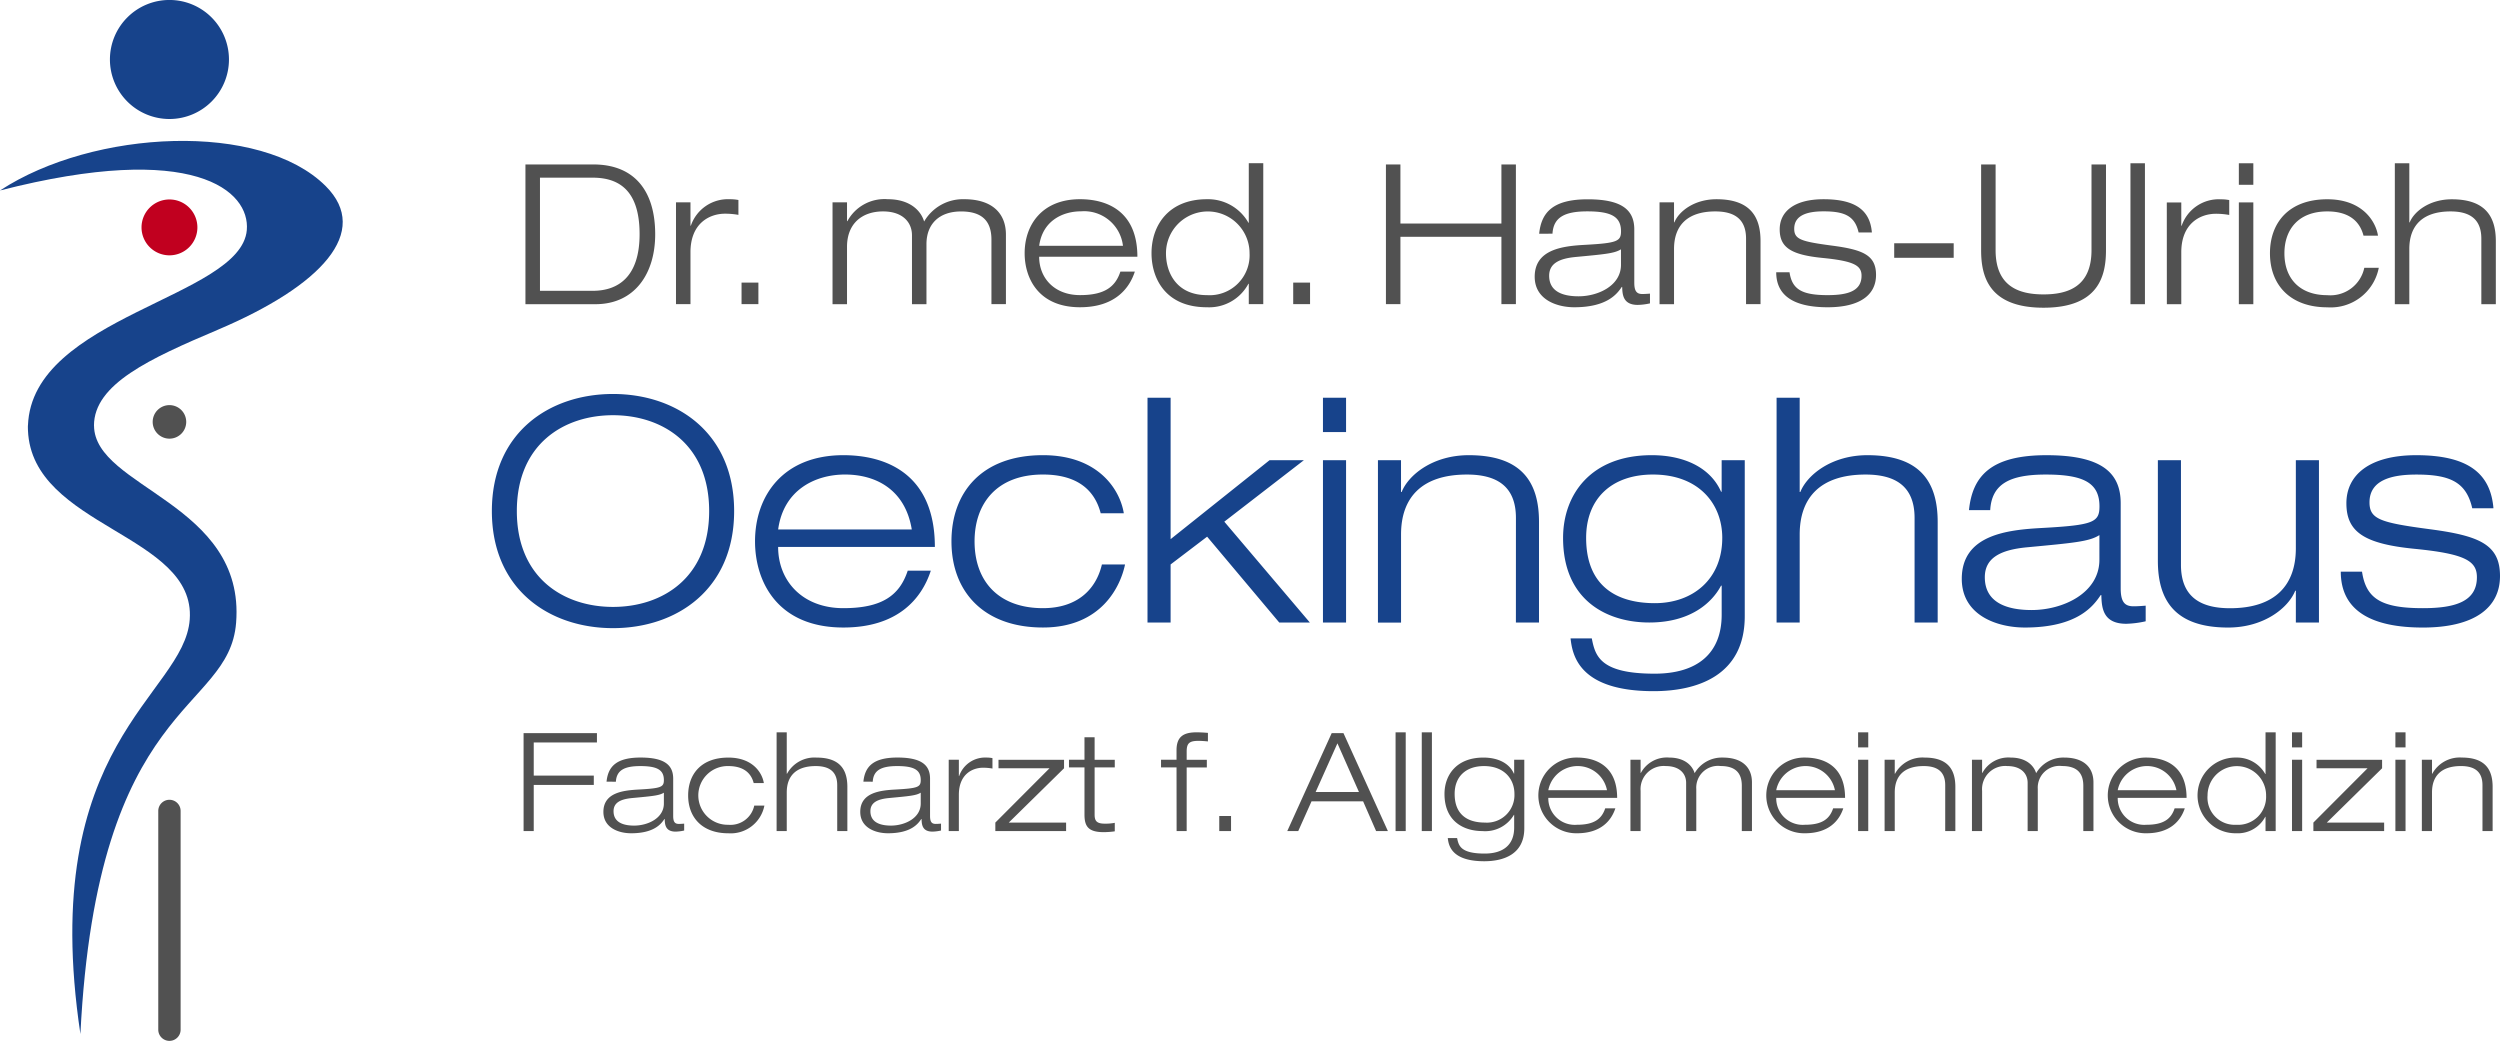 <svg xmlns="http://www.w3.org/2000/svg" width="326.42" height="135.904" viewBox="0 0 326.42 135.904"><g transform="translate(-288 218.904)"><g transform="translate(352.227 -197.586)"><path d="M406.39,264.02h1.325v-5.766c0-2.22-.931-3.832-4.028-3.832a4.082,4.082,0,0,0-3.85,2.113H399.8v-1.826h-1.325v9.311H399.8v-5.05c0-2.113,1.182-3.438,3.778-3.438,1.683,0,2.811.645,2.811,2.489ZM395.02,253.1h1.325v-1.97H395.02Zm0,10.922h1.325v-9.311H395.02Zm-10.708,0h9.239v-1.11h-7.484l7.216-7.09v-1.11h-8.559v1.11h6.661l-7.073,7.09ZM381.519,253.1h1.325v-1.97h-1.325Zm0,10.922h1.325v-9.311h-1.325Zm-3.455,0h1.325V251.128h-1.325v5.443h-.036a4.242,4.242,0,0,0-3.8-2.148,4.943,4.943,0,1,0,0,9.884,4.061,4.061,0,0,0,3.8-2.148h.036Zm.072-4.655a3.654,3.654,0,0,1-3.9,3.832,3.55,3.55,0,0,1-3.743-3.832,3.823,3.823,0,1,1,7.646,0m-11.943,1.683c-.466,1.414-1.468,2.148-3.688,2.148a3.459,3.459,0,0,1-3.743-3.51h8.989c0-4.226-2.847-5.264-5.246-5.264a4.943,4.943,0,1,0,0,9.884c3.079,0,4.476-1.612,5.013-3.259Zm-7.431-2.364a3.905,3.905,0,0,1,7.664,0Zm-4.494,5.336h1.325v-6.357c0-1.915-1.218-3.241-3.832-3.241a4.1,4.1,0,0,0-3.653,2.041c-.268-.932-1.235-2.041-3.33-2.041a3.853,3.853,0,0,0-3.688,2.005h-.036v-1.719h-1.325v9.311h1.325v-5.246a3.023,3.023,0,0,1,3.295-3.241c1.808,0,2.65,1,2.65,2.185v6.3h1.325v-5.5a2.837,2.837,0,0,1,3.17-2.99c1.916,0,2.775.877,2.775,2.579Zm-18.031,0h1.325v-5.766c0-2.22-.931-3.832-4.028-3.832a4.082,4.082,0,0,0-3.85,2.113h-.035v-1.826h-1.325v9.311h1.325v-5.05c0-2.113,1.182-3.438,3.778-3.438,1.683,0,2.812.645,2.812,2.489ZM324.867,253.1h1.325v-1.97h-1.325Zm0,10.922h1.325v-9.311h-1.325Zm-3.259-2.972c-.466,1.414-1.468,2.148-3.689,2.148a3.459,3.459,0,0,1-3.742-3.51h8.988c0-4.226-2.847-5.264-5.246-5.264a4.943,4.943,0,1,0,0,9.884c3.08,0,4.477-1.612,5.014-3.259Zm-7.431-2.364a3.905,3.905,0,0,1,7.664,0Zm-4.495,5.336h1.325v-6.357c0-1.915-1.217-3.241-3.832-3.241a4.1,4.1,0,0,0-3.653,2.041c-.268-.932-1.235-2.041-3.33-2.041a3.855,3.855,0,0,0-3.689,2.005h-.035v-1.719h-1.325v9.311h1.325v-5.246a3.023,3.023,0,0,1,3.295-3.241c1.808,0,2.65,1,2.65,2.185v6.3h1.325v-5.5a2.837,2.837,0,0,1,3.17-2.99c1.915,0,2.775.877,2.775,2.579Zm-17.834-2.972c-.465,1.414-1.468,2.148-3.688,2.148a3.459,3.459,0,0,1-3.743-3.51h8.989c0-4.226-2.847-5.264-5.246-5.264a4.943,4.943,0,1,0,0,9.884c3.08,0,4.476-1.612,5.013-3.259Zm-7.431-2.364a3.905,3.905,0,0,1,7.664,0Zm-4.458-2.166h-.036c-.626-1.415-2.166-2.095-3.975-2.095-3.51,0-5.085,2.274-5.085,4.745,0,3.635,2.578,4.852,4.942,4.852a4.348,4.348,0,0,0,4.118-2.113h.036v1.665c0,2.238-1.415,3.384-3.85,3.384-3.133,0-3.4-1.021-3.6-2.024h-1.217c.107,1,.519,3.026,4.762,3.026,2.453,0,5.228-.859,5.228-4.3v-8.953H279.96Zm.036,2.65a3.6,3.6,0,0,1-3.868,3.742c-2.238,0-3.939-1.021-3.939-3.742,0-2.292,1.5-3.635,3.832-3.635,2.632,0,3.975,1.683,3.975,3.635m-12.1,4.852h1.325V251.128h-1.325Zm-3.42,0H265.8V251.128h-1.325Zm-2.542,0h1.54l-5.8-12.785h-1.54l-5.8,12.785h1.433l1.737-3.886h6.732Zm-2.238-5.1h-5.658l2.846-6.357Zm-18.242,5.1h1.54v-1.97h-1.54Zm-5.568,0H237.2v-8.308h2.632v-1H237.2v-1.092c0-1.074.358-1.379,1.54-1.379.412,0,.824.036,1.235.072V251.2c-.412-.036-.985-.072-1.486-.072-1.737,0-2.614.591-2.614,2.346v1.235h-2.024v1h2.024Zm-12.029-9.311h-2.024v1h2.024v6.142c0,1.5.447,2.31,2.506,2.31a10.652,10.652,0,0,0,1.45-.107v-1.11a6.391,6.391,0,0,1-1.307.107c-1.074,0-1.325-.376-1.325-1.182v-6.159h2.632v-1h-2.632v-2.937h-1.325Zm-11.639,9.311h9.239v-1.11h-7.484l7.216-7.09v-1.11h-8.559v1.11h6.661l-7.073,7.09Zm-6.088,0h1.325v-4.745c0-2.65,1.737-3.527,3.169-3.527a6.993,6.993,0,0,1,1.218.107v-1.361a3.9,3.9,0,0,0-.788-.072,3.583,3.583,0,0,0-3.563,2.417h-.035v-2.131h-1.325Zm-9.92-6.446c.09-1.486,1.092-2.041,3.188-2.041,2.184,0,3.079.484,3.079,1.826,0,.914-.358,1.075-3.259,1.235-2.041.108-4.637.394-4.637,2.919,0,2.1,2.023,2.793,3.617,2.793,3.044,0,3.939-1.254,4.351-1.862h.036c.018.734.09,1.647,1.432,1.647a5.614,5.614,0,0,0,1.11-.143v-.9c-.233.018-.466.036-.7.036-.519,0-.734-.269-.734-1.039v-4.87c0-1.791-1.146-2.757-4.262-2.757-3.187,0-4.244,1.2-4.441,3.151Zm6.267,2.847c0,1.916-2.095,2.883-3.885,2.883-1.433,0-2.686-.43-2.686-1.88,0-1.11.895-1.576,2.435-1.719,2.65-.25,3.545-.322,4.136-.7Zm-18.818,3.6h1.325v-5.05c0-2.113,1.181-3.438,3.778-3.438,1.683,0,2.811.645,2.811,2.489v6h1.325v-5.766c0-2.22-.931-3.832-4.029-3.832a4.081,4.081,0,0,0-3.85,2.113h-.035v-5.408h-1.325Zm-2.919-3.33a3.168,3.168,0,0,1-3.384,2.506,3.833,3.833,0,1,1,0-7.664c1.647,0,2.9.627,3.312,2.221h1.325c-.215-1.343-1.45-3.33-4.637-3.33-3.528,0-5.246,2.148-5.246,4.942,0,2.919,1.88,4.942,5.246,4.942a4.478,4.478,0,0,0,4.709-3.617Zm-18.067-3.116c.09-1.486,1.092-2.041,3.188-2.041,2.184,0,3.079.484,3.079,1.826,0,.914-.358,1.075-3.259,1.235-2.041.108-4.637.394-4.637,2.919,0,2.1,2.023,2.793,3.617,2.793,3.044,0,3.939-1.254,4.351-1.862h.036c.018.734.09,1.647,1.432,1.647a5.615,5.615,0,0,0,1.11-.143v-.9c-.233.018-.466.036-.7.036-.519,0-.734-.269-.734-1.039v-4.87c0-1.791-1.146-2.757-4.262-2.757-3.187,0-4.244,1.2-4.441,3.151Zm6.267,2.847c0,1.916-2.095,2.883-3.885,2.883-1.433,0-2.686-.43-2.686-1.88,0-1.11.895-1.576,2.435-1.719,2.65-.25,3.545-.322,4.136-.7Zm-18.317,3.6h1.325V258h7.842v-1.218h-7.842v-4.333H160.2v-1.218h-9.58Z" transform="translate(-146.485 -176.828)" fill="#515151"/><path d="M405.549,197.575c-.367-4.443-3.18-6.93-10.069-6.93-6.155,0-9.131,2.609-9.131,6.277,0,3.75,2.324,5.3,8.928,5.951s8.112,1.59,8.112,3.71c0,3.18-2.854,4.036-7.052,4.036-5.422,0-7.419-1.223-7.949-4.77h-2.772c0,5.1,3.995,7.3,10.721,7.3,6.644,0,10.069-2.527,10.069-6.726,0-4.117-2.691-5.259-9.172-6.115-6.441-.856-7.868-1.3-7.868-3.506,0-2.935,2.935-3.628,6.115-3.628,4.4,0,6.523.979,7.3,4.4Zm-25.8,14.92h3.017V191.3h-3.017v11.5c0,4.81-2.69,7.827-8.6,7.827-3.832,0-6.4-1.468-6.4-5.666V191.3h-3.016v13.126c0,5.055,2.119,8.723,9.172,8.723,4.688,0,7.867-2.568,8.764-4.81h.082Zm-39.908-14.675c.2-3.383,2.487-4.647,7.256-4.647,4.973,0,7.011,1.1,7.011,4.158,0,2.079-.815,2.446-7.419,2.813-4.648.245-10.559.9-10.559,6.644,0,4.77,4.606,6.359,8.235,6.359,6.93,0,8.968-2.854,9.906-4.239h.082c.041,1.672.2,3.75,3.261,3.75a12.8,12.8,0,0,0,2.528-.326v-2.039c-.53.041-1.06.082-1.59.082-1.183,0-1.672-.612-1.672-2.365V196.923c0-4.076-2.609-6.277-9.7-6.277-7.256,0-9.661,2.731-10.109,7.174ZM354.1,204.3c0,4.362-4.769,6.563-8.846,6.563-3.261,0-6.115-.979-6.115-4.281,0-2.527,2.039-3.587,5.544-3.913,6.033-.571,8.071-.734,9.417-1.59Zm-42.15,8.193h3.017V201c0-4.81,2.69-7.827,8.6-7.827,3.832,0,6.4,1.468,6.4,5.666v13.656h3.017V199.369c0-5.055-2.12-8.724-9.172-8.724-4.688,0-7.868,2.568-8.764,4.81h-.081V183.145h-3.017Zm-7.174-17.08H304.7c-1.426-3.22-4.932-4.769-9.05-4.769-7.99,0-11.577,5.177-11.577,10.8,0,8.275,5.87,11.047,11.251,11.047,5.462,0,8.234-2.65,9.375-4.81h.082v3.792c0,5.1-3.221,7.7-8.764,7.7-7.134,0-7.746-2.324-8.194-4.606h-2.772c.244,2.283,1.182,6.889,10.843,6.889,5.585,0,11.9-1.957,11.9-9.783V191.3h-3.016Zm.081,6.033c0,5.381-3.832,8.52-8.805,8.52-5.1,0-8.968-2.324-8.968-8.52,0-5.218,3.424-8.275,8.724-8.275,5.992,0,9.05,3.832,9.05,8.275m-26.945,11.047h3.017V199.369c0-5.055-2.12-8.724-9.172-8.724-4.688,0-7.868,2.568-8.764,4.81h-.081V191.3H259.9v21.2h3.017V201c0-4.81,2.69-7.827,8.6-7.827,3.831,0,6.4,1.468,6.4,5.666Zm-25.192-24.866h3.017v-4.484h-3.017Zm0,24.866h3.017V191.3h-3.017Zm-22.909,0h3.017v-7.582l4.769-3.628,9.417,11.21h3.995l-11.169-13.167,10.395-8.03h-4.484l-12.922,10.313V183.145h-3.017Zm-5.952-7.582c-.774,3.3-3.261,5.707-7.7,5.707-5.748,0-8.928-3.465-8.928-8.724,0-4.892,2.854-8.724,8.928-8.724,3.75,0,6.6,1.427,7.541,5.055h3.017c-.489-3.057-3.3-7.582-10.558-7.582-8.031,0-11.944,4.892-11.944,11.251,0,6.644,4.28,11.251,11.944,11.251,7.7,0,10.15-5.462,10.721-8.234Zm-25.355.815c-1.06,3.221-3.343,4.892-8.4,4.892-5.381,0-8.52-3.588-8.52-7.99h20.464c0-9.62-6.481-11.984-11.944-11.984-7.908,0-11.537,5.34-11.537,11.251,0,5.177,2.853,11.251,11.537,11.251,7.012,0,10.191-3.668,11.414-7.419Zm-16.917-5.381c.693-5.177,4.851-7.175,8.724-7.175,4.035,0,7.867,1.957,8.723,7.175Zm-34.119-2.405c0-8.764,6.155-12.515,12.555-12.515s12.555,3.75,12.555,12.515-6.155,12.515-12.555,12.515-12.555-3.75-12.555-12.515m-3.261,0c0,10.273,7.541,15.287,15.816,15.287s15.816-5.014,15.816-15.287-7.541-15.287-15.816-15.287-15.816,5.014-15.816,15.287" transform="translate(-144.212 -152.53)" fill="#17438b"/><path d="M395.082,154.36h1.891v-7.206c0-3.015,1.686-4.906,5.392-4.906,2.4,0,4.012.92,4.012,3.552v8.561h1.892v-8.228c0-3.169-1.329-5.469-5.75-5.469-2.939,0-4.932,1.61-5.494,3.015h-.051v-7.717h-1.891Zm-3.986-4.753a4.522,4.522,0,0,1-4.83,3.577c-3.6,0-5.6-2.172-5.6-5.469,0-3.066,1.789-5.468,5.6-5.468,2.351,0,4.14.894,4.728,3.169h1.891c-.306-1.917-2.07-4.754-6.619-4.754-5.034,0-7.488,3.066-7.488,7.053,0,4.166,2.683,7.053,7.488,7.053a6.39,6.39,0,0,0,6.721-5.162Zm-16.38-10.835h1.891v-2.811h-1.891Zm0,15.588h1.891V141.072h-1.891Zm-9.4,0H367.2v-6.772c0-3.782,2.479-5.034,4.523-5.034a10.006,10.006,0,0,1,1.737.154v-1.942a5.552,5.552,0,0,0-1.125-.1,5.114,5.114,0,0,0-5.085,3.45H367.2v-3.041h-1.891Zm-4.753,0h1.891v-18.4h-1.891Zm-3.194-18.246h-1.892v11.193c0,4.779-3.092,5.775-6.261,5.775s-6.26-1-6.26-5.775V136.115h-1.891v11.193c0,3.322.92,7.513,8.151,7.513s8.152-4.191,8.152-7.513ZM329.716,148.3h7.768v-1.891h-7.768Zm-2.914-3.3c-.23-2.786-1.993-4.344-6.312-4.344-3.859,0-5.724,1.635-5.724,3.935,0,2.351,1.457,3.322,5.6,3.731s5.086,1,5.086,2.326c0,1.993-1.789,2.53-4.421,2.53-3.4,0-4.651-.766-4.983-2.99h-1.737c0,3.194,2.5,4.574,6.721,4.574,4.166,0,6.312-1.585,6.312-4.217,0-2.581-1.686-3.3-5.75-3.833-4.038-.537-4.932-.818-4.932-2.2,0-1.84,1.84-2.274,3.833-2.274,2.76,0,4.089.614,4.575,2.76Zm-16.431,9.353h1.892v-8.228c0-3.169-1.329-5.469-5.75-5.469-2.939,0-4.931,1.61-5.494,3.015h-.051v-2.606h-1.891V154.36h1.891v-7.206c0-3.015,1.686-4.906,5.392-4.906,2.4,0,4.012.92,4.012,3.552Zm-25.272-9.2c.128-2.121,1.559-2.913,4.548-2.913,3.118,0,4.4.69,4.4,2.606,0,1.3-.511,1.534-4.651,1.763-2.913.154-6.619.563-6.619,4.166,0,2.99,2.888,3.986,5.162,3.986,4.344,0,5.622-1.789,6.21-2.658h.051c.025,1.048.128,2.351,2.044,2.351a8.044,8.044,0,0,0,1.584-.2V152.98c-.332.026-.664.051-1,.051-.741,0-1.048-.383-1.048-1.482V144.6c0-2.555-1.635-3.935-6.082-3.935-4.549,0-6.057,1.712-6.338,4.5Zm8.944,4.063c0,2.735-2.99,4.115-5.545,4.115-2.044,0-3.833-.614-3.833-2.683,0-1.584,1.278-2.249,3.475-2.454,3.783-.357,5.06-.46,5.9-1Zm-30.69,5.137h1.892v-8.791h13.186v8.791h1.891V136.115h-1.891v7.717H265.244v-7.717h-1.892Zm-12.107,0h2.2v-2.811h-2.2Zm-5.8,0h1.891v-18.4h-1.891v7.768h-.051a6.053,6.053,0,0,0-5.417-3.066c-4.957,0-7.232,3.348-7.232,7.053,0,3.246,1.789,7.053,7.232,7.053a5.8,5.8,0,0,0,5.417-3.066h.051Zm.1-6.644a5.216,5.216,0,0,1-5.571,5.469c-3.859,0-5.341-2.811-5.341-5.469a5.456,5.456,0,1,1,10.912,0m-16.866,2.4c-.665,2.019-2.1,3.066-5.264,3.066-3.373,0-5.341-2.249-5.341-5.009H230.9c0-6.03-4.063-7.513-7.488-7.513-4.957,0-7.232,3.348-7.232,7.053,0,3.246,1.789,7.053,7.232,7.053,4.4,0,6.388-2.3,7.155-4.651Zm-10.6-3.374c.434-3.245,3.041-4.5,5.468-4.5a5.107,5.107,0,0,1,5.468,4.5Zm-6.235,7.615h1.891v-9.071c0-2.735-1.738-4.626-5.468-4.626a5.851,5.851,0,0,0-5.213,2.914c-.383-1.329-1.763-2.914-4.753-2.914a5.5,5.5,0,0,0-5.264,2.862h-.051v-2.453h-1.891V154.36h1.891v-7.488c0-3.066,1.993-4.625,4.7-4.625,2.581,0,3.782,1.431,3.782,3.117v9h1.891v-7.845c0-2.581,1.61-4.268,4.523-4.268,2.735,0,3.961,1.252,3.961,3.68Zm-32.628,0h2.2v-2.811h-2.2Zm-8.56,0h1.891v-6.772c0-3.782,2.479-5.034,4.523-5.034a10.007,10.007,0,0,1,1.737.154v-1.942a5.552,5.552,0,0,0-1.124-.1,5.114,5.114,0,0,0-5.085,3.45h-.051v-3.041h-1.891Zm-17.76-16.508h6.9c4.216,0,6.107,2.555,6.107,7.385,0,5.6-2.836,7.386-6.107,7.386h-6.9ZM151,154.36h9.148c5.111,0,7.794-3.986,7.794-9.123,0-5.724-2.76-9.122-8.075-9.122H151Z" transform="translate(-146.621 -135.961)" fill="#515151"/></g><g transform="translate(288 -218.904)"><path d="M74.676,104.6a7.771,7.771,0,1,1-7.771,7.771,7.771,7.771,0,0,1,7.771-7.771" transform="translate(-52.552 -104.604)" fill="#17438b"/><path d="M76.689,296.486v-28.56a1.459,1.459,0,0,1,2.918,0v28.56a1.459,1.459,0,1,1-2.918,0" transform="translate(-56.024 -162.041)" fill="#515151"/><path d="M76.945,144.973A3.647,3.647,0,1,1,73.3,148.62a3.647,3.647,0,0,1,3.648-3.647" transform="translate(-54.821 -118.929)" fill="#c1001f"/><path d="M77.747,186.594a2.189,2.189,0,1,1-2.188,2.188,2.189,2.189,0,0,1,2.188-2.188" transform="translate(-55.623 -133.698)" fill="#515151"/><path d="M73.071,157.789c13.591-5.757,20.073-12.807,14.117-18.763-8.445-8.445-30.276-7.455-42.53.567,25.4-6.513,32.666.066,32.226,5.17C76.121,153.6,48.819,156,48.308,170.292H48.3c0,.106-.005.21,0,.317s.006.209.009.314h0c.528,12.658,21.942,13.521,21.122,24.685-.732,9.964-19.985,16.067-14.275,54.12,2.188-43.863,19.389-41.8,20.33-53.689,1.238-15.638-18.518-17.6-18.552-25.747h-.006c0-5.416,7.307-8.76,16.144-12.5" transform="translate(-44.658 -114.723)" fill="#17438b"/></g></g></svg>